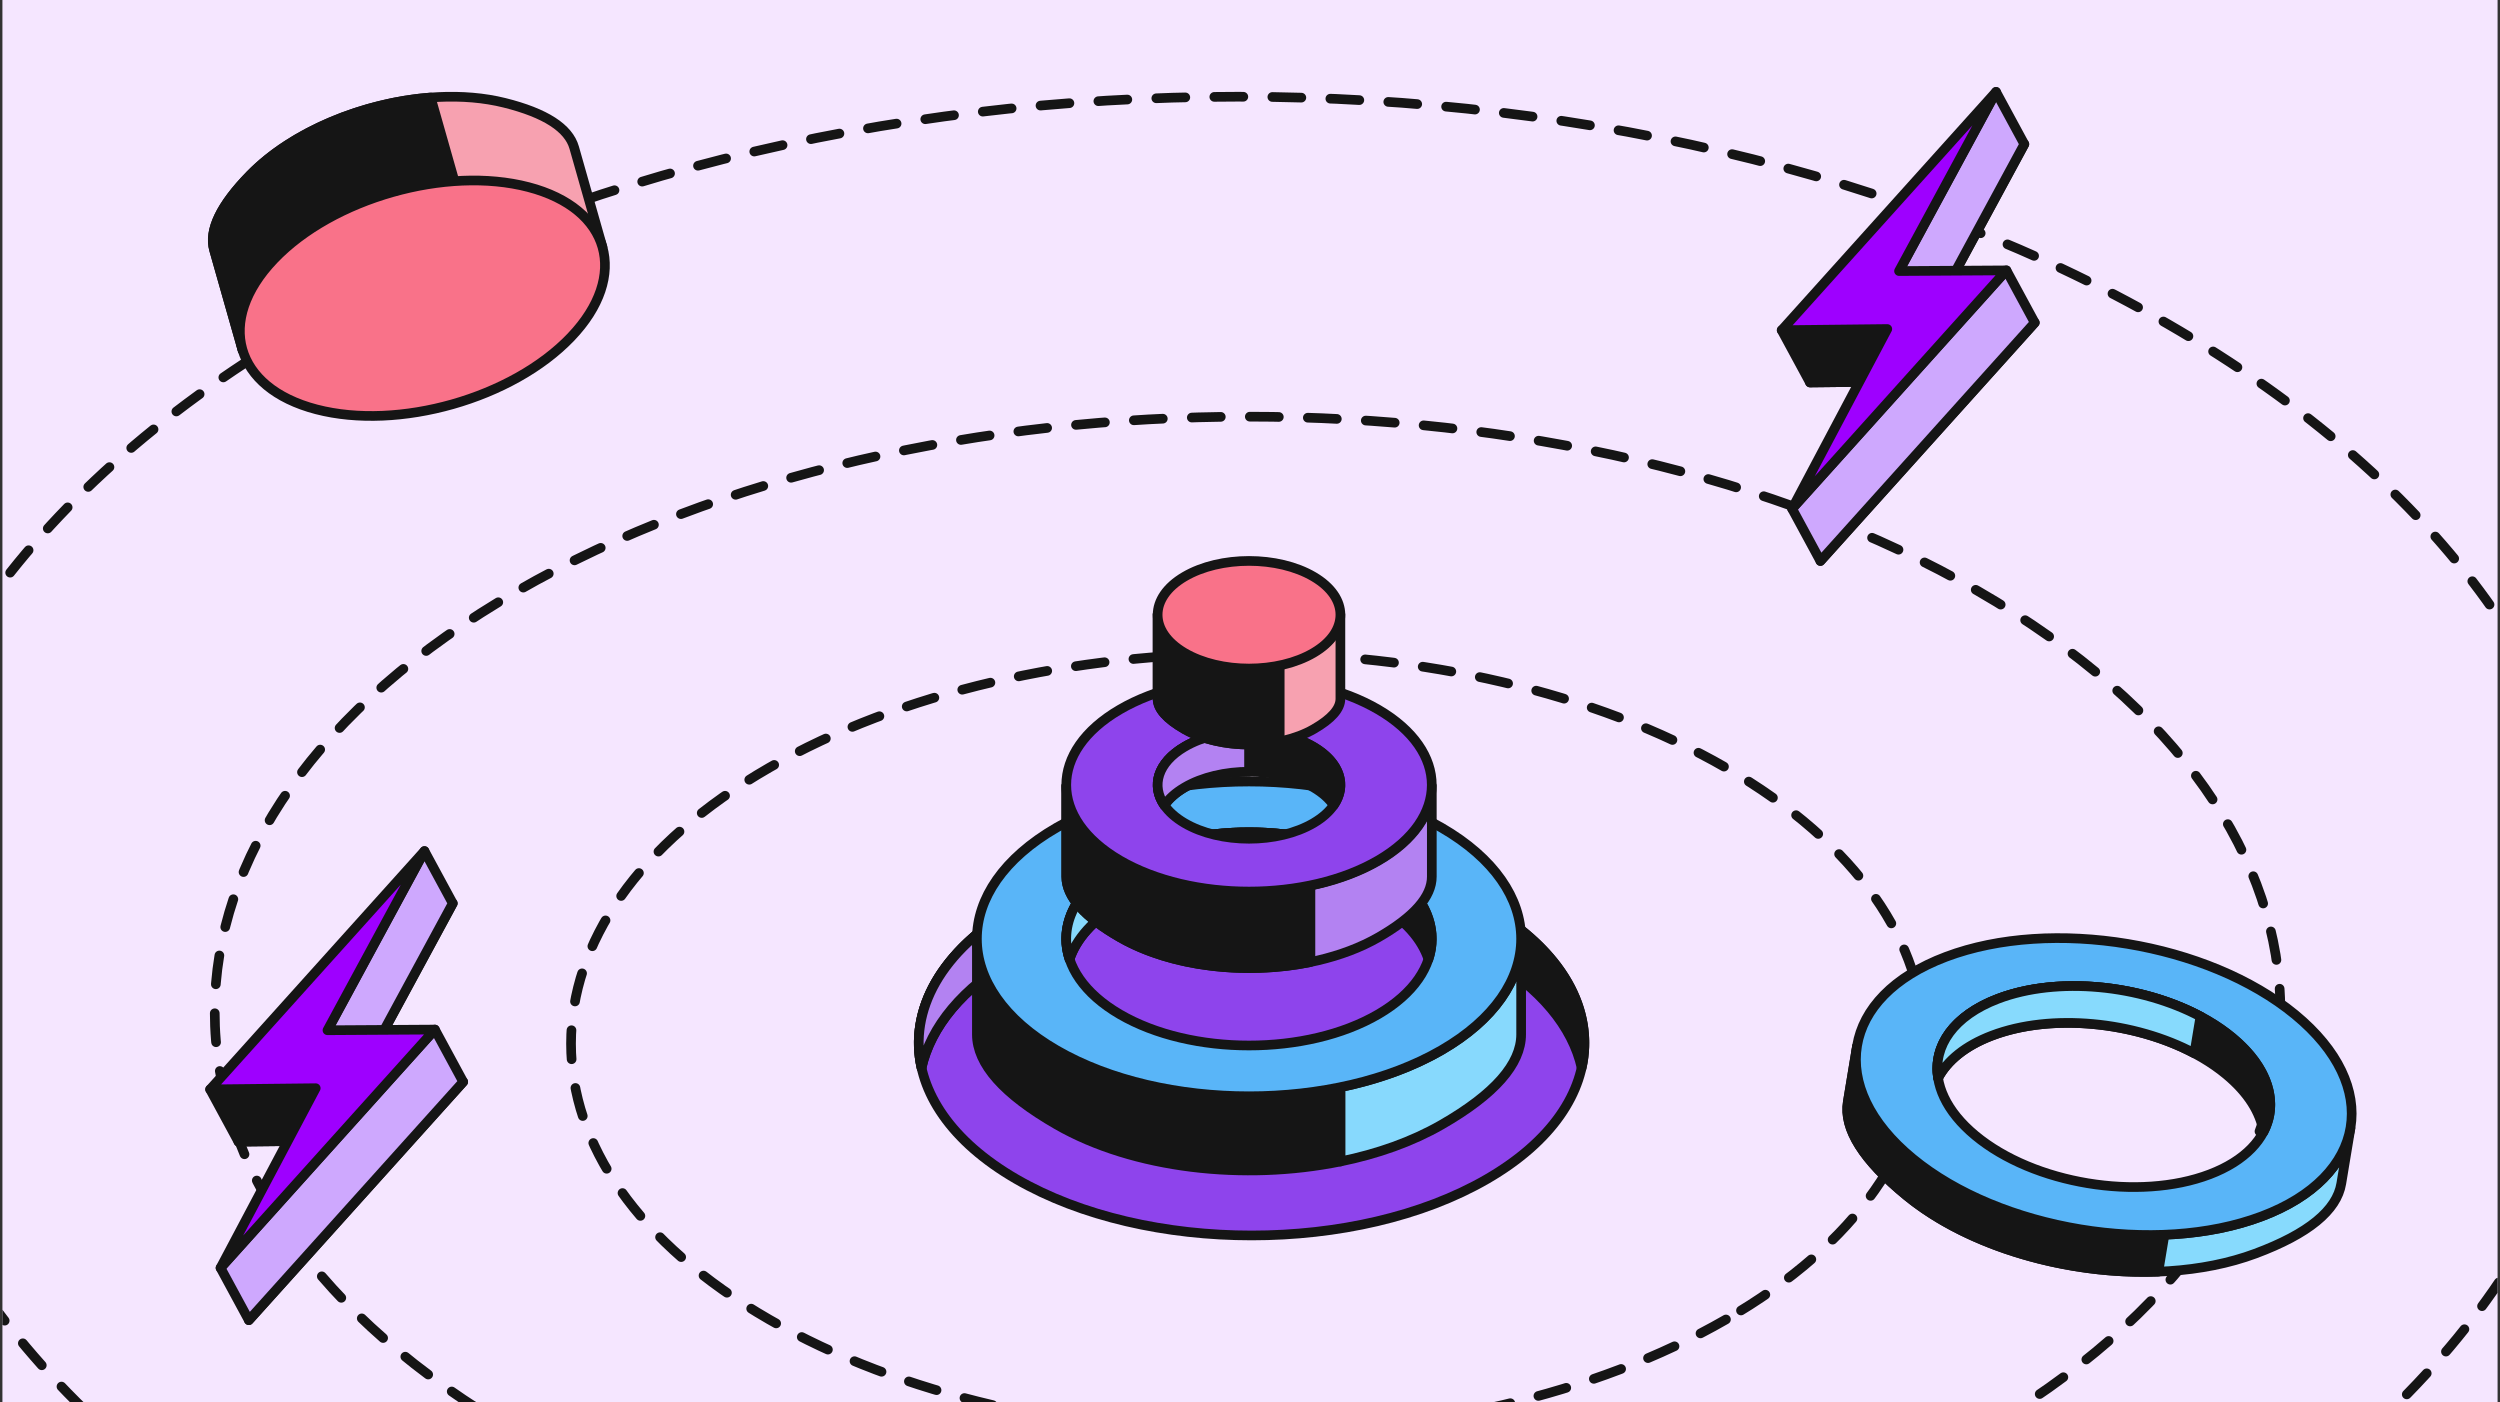 <svg width="517" height="290" viewBox="0 0 517 290" fill="none" xmlns="http://www.w3.org/2000/svg">
<rect x="0" y="0" width="517" height="290" fill="#333333" stroke="none"/>
<g clip-path="url(#clip0_1037_1214)">
<rect width="516" height="290" transform="translate(0.5)" fill="#F5E6FF"/>
<path d="M456.111 321.304C345.593 390.232 166.407 390.232 55.889 321.304C-54.63 252.377 -54.63 140.623 55.889 71.696C166.407 2.768 345.593 2.768 456.111 71.696C566.63 140.623 566.63 252.377 456.111 321.304Z" stroke="#151515" stroke-width="2" stroke-linecap="round" stroke-linejoin="round" stroke-dasharray="6 6"/>
<path d="M409.033 296.342C325.619 344.423 190.38 344.423 106.966 296.342C23.553 248.261 23.553 170.306 106.966 122.225C190.38 74.144 325.619 74.144 409.033 122.225C492.446 170.306 492.446 248.261 409.033 296.342Z" stroke="#151515" stroke-width="2" stroke-linecap="round" stroke-linejoin="round" stroke-dasharray="6 6"/>
<path d="M356.928 272.867C302.291 304.375 213.706 304.375 159.068 272.867C104.43 241.359 104.43 190.275 159.068 158.767C213.706 127.26 302.291 127.26 356.928 158.767C411.566 190.275 411.566 241.359 356.928 272.867Z" stroke="#151515" stroke-width="2" stroke-linecap="round" stroke-linejoin="round" stroke-dasharray="6 6"/>
<path d="M307.499 243.834C280.62 259.38 237.039 259.38 210.16 243.834C183.28 228.288 183.28 203.083 210.16 187.536C237.039 171.99 280.62 171.99 307.499 187.536C334.379 203.083 334.379 228.288 307.499 243.834Z" fill="#8E44EC" stroke="#151515" stroke-width="2" stroke-linejoin="round"/>
<path d="M327.087 220.822C325.205 212.407 318.675 204.273 307.499 197.81C280.62 182.264 237.039 182.264 210.16 197.81C198.984 204.273 192.454 212.407 190.572 220.822C187.927 208.998 194.456 196.619 210.16 187.536C237.039 171.99 280.62 171.99 307.499 187.536C323.203 196.619 329.732 208.998 327.087 220.822Z" fill="#151515" stroke="#151515" stroke-width="2" stroke-linejoin="round"/>
<path d="M210.16 197.81C198.984 204.274 192.454 212.408 190.572 220.822C187.927 208.999 194.456 196.62 210.16 187.537C217.628 183.218 226.385 180.099 235.715 178.18V188.453C226.385 190.372 217.628 193.491 210.16 197.81Z" fill="#B382F2" stroke="#151515" stroke-width="2" stroke-linejoin="round"/>
<path d="M314.572 194.373L314.573 194.373L314.573 213.906C314.573 220.038 309.099 226.287 298.103 232.6C291.994 236.107 284.83 238.638 277.197 240.194V224.827C284.825 223.258 291.985 220.707 298.091 217.176C308.987 210.875 314.48 202.632 314.572 194.373Z" fill="#87D9FD" stroke="#151515" stroke-width="2" stroke-linejoin="round"/>
<path d="M277.192 224.827C257.365 228.905 234.374 226.355 218.504 217.176C207.609 210.875 202.115 202.632 202.023 194.373L202.021 194.373V213.906C202.021 220.038 207.578 226.287 218.574 232.6C234.425 241.7 257.386 244.232 277.192 240.194V224.827Z" fill="#151515" stroke="#151515" stroke-width="2" stroke-linejoin="round"/>
<path fill-rule="evenodd" clip-rule="evenodd" d="M298.087 217.177C276.111 229.887 240.481 229.887 218.505 217.177C196.529 204.467 196.529 183.86 218.505 171.15C240.481 158.44 276.111 158.44 298.087 171.15C320.063 183.86 320.063 204.467 298.087 217.177ZM285.022 209.752C270.262 218.362 246.332 218.362 231.572 209.752C216.812 201.143 216.812 187.183 231.572 178.573C246.332 169.963 270.262 169.963 285.022 178.573C299.782 187.183 299.782 201.143 285.022 209.752Z" fill="#59B5F8" stroke="#151515" stroke-width="2" stroke-linejoin="round"/>
<path d="M221.185 198.364C222.567 194.191 226.027 190.205 231.567 186.974C246.327 178.364 270.258 178.364 285.018 186.974C290.558 190.205 294.019 194.191 295.4 198.364C297.698 191.419 294.238 183.953 285.018 178.575C270.258 169.965 246.327 169.965 231.567 178.575C222.347 183.953 218.887 191.419 221.185 198.364Z" fill="#151515" stroke="#151515" stroke-width="2" stroke-linejoin="round"/>
<path d="M221.184 198.364C222.566 194.191 226.026 190.205 231.566 186.974C243.926 179.764 262.715 178.591 277.166 183.456V175.057C262.715 170.192 243.926 171.365 231.566 178.575C222.346 183.953 218.886 191.419 221.184 198.364Z" fill="#87D9FD" stroke="#151515" stroke-width="2" stroke-linejoin="round"/>
<path d="M285.03 178.014C270.27 186.55 246.34 186.55 231.58 178.014C224.203 173.747 220.513 168.157 220.51 162.565V181.295C220.51 185.414 224.242 189.611 231.627 193.851C246.376 202.318 270.289 202.318 285.038 193.851C292.424 189.611 296.1 185.414 296.1 181.295L296.1 162.535C296.11 168.137 292.42 173.74 285.03 178.014Z" fill="#B382F2" stroke="#151515" stroke-width="2" stroke-linejoin="round"/>
<path d="M270.997 183.152C257.681 185.891 242.24 184.178 231.581 178.014C224.191 173.74 220.501 168.137 220.511 162.535L220.51 162.535V181.295C220.51 185.414 224.242 189.611 231.627 193.851C242.273 199.963 257.695 201.663 270.997 198.951V183.152Z" fill="#151515" stroke="#151515" stroke-width="2" stroke-linejoin="round"/>
<path fill-rule="evenodd" clip-rule="evenodd" d="M285.022 177.916C270.263 186.526 246.332 186.526 231.572 177.916C216.812 169.306 216.812 155.347 231.572 146.737C246.332 138.127 270.263 138.127 285.022 146.737C299.782 155.347 299.782 169.306 285.022 177.916ZM271.66 170.196C264.28 174.542 252.315 174.542 244.935 170.196C237.555 165.85 237.555 158.804 244.935 154.458C252.315 150.112 264.28 150.112 271.66 154.458C279.04 158.804 279.04 165.85 271.66 170.196Z" fill="#8E44EC" stroke="#151515" stroke-width="2" stroke-linejoin="round"/>
<path d="M240.796 166.525C241.718 165.19 243.099 163.939 244.939 162.856C252.319 158.51 264.284 158.51 271.664 162.856C273.504 163.939 274.885 165.19 275.807 166.525C278.586 162.504 277.205 157.719 271.664 154.457C264.284 150.111 252.319 150.111 244.939 154.457C239.399 157.719 238.018 162.504 240.796 166.525Z" fill="#151515" stroke="#151515" stroke-width="2" stroke-linejoin="round"/>
<path d="M240.797 166.525C241.719 165.19 243.1 163.939 244.94 162.856C248.63 160.683 253.466 159.596 258.303 159.596V151.197C253.466 151.197 248.63 152.284 244.94 154.457C239.4 157.719 238.019 162.504 240.797 166.525Z" fill="#B382F2" stroke="#151515" stroke-width="2" stroke-linejoin="round"/>
<path d="M271.659 134.778C264.279 139.046 252.313 139.046 244.933 134.778C241.239 132.641 239.394 129.84 239.398 127.039L239.398 144.512C239.398 146.571 241.264 148.67 244.957 150.79C252.332 155.024 264.288 155.024 271.663 150.79C275.355 148.67 277.194 146.571 277.194 144.512L277.194 127.068C277.186 129.859 275.341 132.649 271.659 134.778Z" fill="#F7A1B0" stroke="#151515" stroke-width="2" stroke-linejoin="round"/>
<path d="M264.642 137.348C257.984 138.717 250.263 137.861 244.934 134.778C241.239 132.641 239.394 129.84 239.399 127.039L239.398 127.039V144.512C239.398 146.571 241.264 148.67 244.957 150.79C250.28 153.846 257.991 154.696 264.642 153.34V137.348Z" fill="#151515" stroke="#151515" stroke-width="2" stroke-linejoin="round"/>
<path d="M244.935 134.998C252.315 139.344 264.28 139.344 271.66 134.998C279.04 130.652 279.04 123.605 271.66 119.259C264.28 114.914 252.315 114.914 244.935 119.259C237.555 123.605 237.555 130.652 244.935 134.998Z" fill="#F97289" stroke="#151515" stroke-width="2" stroke-linejoin="round"/>
<path d="M109.4 39.122C92.471 34.843 68.897 41.54 56.746 54.08C50.663 60.358 48.596 66.91 50.173 72.426L50.172 72.426L44.281 51.688C43.128 47.631 45.63 42.452 51.718 36.209C63.878 23.739 87.435 17.047 104.334 21.261C112.796 23.37 117.592 26.476 118.745 30.533L124.59 51.108C122.976 45.663 117.792 41.243 109.4 39.122Z" fill="#F7A1B0" stroke="#151515" stroke-width="2" stroke-linejoin="round"/>
<path d="M94.129 37.987C80.245 39.016 65.514 45.025 56.739 54.08C50.655 60.359 48.589 66.912 50.166 72.428L50.164 72.428L44.273 51.69C43.12 47.633 45.622 42.454 51.711 36.211C60.488 27.21 75.203 21.22 89.067 20.168L94.129 37.987Z" fill="#151515" stroke="#151515" stroke-width="2" stroke-linejoin="round"/>
<path d="M56.622 53.648C68.73 40.955 92.304 34.258 109.276 38.689C126.249 43.121 130.193 57.004 118.085 69.697C105.978 82.39 82.404 89.087 65.431 84.656C48.459 80.224 44.515 66.341 56.622 53.648Z" fill="#F97289" stroke="#151515" stroke-width="2" stroke-linejoin="round"/>
<path d="M374.308 79.098L418.636 29.812L398.575 66.867L420.791 66.727L376.463 116.014L396.148 78.852L374.308 79.098Z" fill="#151515" stroke="#151515" stroke-width="2" stroke-linejoin="round"/>
<path d="M390.293 68.041L368.453 68.287L374.308 79.099L396.147 78.853L390.293 68.041Z" fill="#151515" stroke="#151515" stroke-width="2" stroke-linejoin="round"/>
<path d="M420.787 66.728L376.46 116.014L370.605 105.202L414.933 55.915L420.787 66.728Z" fill="#CEA8FE"/>
<path d="M418.632 29.812L398.571 66.867L392.717 56.055L412.778 19L418.632 29.812Z" fill="#CEA8FE"/>
<path d="M420.787 66.728L376.46 116.014L370.605 105.202L414.933 55.915L420.787 66.728Z" stroke="#151515" stroke-width="2" stroke-linejoin="round"/>
<path d="M418.632 29.812L398.571 66.867L392.717 56.055L412.778 19L418.632 29.812Z" stroke="#151515" stroke-width="2" stroke-linejoin="round"/>
<path d="M368.453 68.286L412.781 19L392.72 56.055L414.936 55.915L370.608 105.202L390.293 68.04L368.453 68.286Z" fill="#9E00FF" stroke="#151515" stroke-width="2" stroke-linejoin="round"/>
<path d="M49.308 236.098L93.635 186.812L73.575 223.867L95.791 223.727L51.463 273.014L71.148 235.852L49.308 236.098Z" fill="#151515" stroke="#151515" stroke-width="2" stroke-linejoin="round"/>
<path d="M65.293 225.041L43.453 225.287L49.308 236.099L71.147 235.853L65.293 225.041Z" fill="#151515" stroke="#151515" stroke-width="2" stroke-linejoin="round"/>
<path d="M95.787 223.728L51.46 273.014L45.605 262.202L89.933 212.915L95.787 223.728Z" fill="#CEA8FE"/>
<path d="M93.632 186.812L73.571 223.867L67.717 213.055L87.778 176L93.632 186.812Z" fill="#CEA8FE"/>
<path d="M95.787 223.728L51.46 273.014L45.605 262.202L89.933 212.915L95.787 223.728Z" stroke="#151515" stroke-width="2" stroke-linejoin="round"/>
<path d="M93.632 186.812L73.571 223.867L67.717 213.055L87.778 176L93.632 186.812Z" stroke="#151515" stroke-width="2" stroke-linejoin="round"/>
<path d="M43.453 225.286L87.781 176L67.72 213.055L89.936 212.915L45.608 262.202L65.293 225.04L43.453 225.286Z" fill="#9E00FF" stroke="#151515" stroke-width="2" stroke-linejoin="round"/>
<path d="M467.699 251.548C445.863 259.772 413.556 254.421 395.538 239.595C386.604 232.244 382.861 223.945 384.019 216.442L384.017 216.441L382.127 227.854C381.206 233.414 385.305 239.915 394.328 247.29C412.346 262.02 444.63 267.368 466.436 259.235C477.355 255.162 483.257 250.318 484.178 244.758L486.068 233.346C484.745 240.821 478.525 247.47 467.699 251.548Z" fill="#87DAFD" stroke="#151515" stroke-width="2" stroke-linejoin="round"/>
<path d="M447.608 255.345C429.017 256.065 408.554 250.299 395.543 239.593C386.609 232.242 382.866 223.943 384.024 216.44L384.021 216.439L382.131 227.852C381.21 233.412 385.309 239.913 394.332 247.288C407.338 257.921 427.777 263.665 446.343 262.979L447.608 255.345Z" fill="#151515" stroke="#151515" stroke-width="2" stroke-linejoin="round"/>
<path fill-rule="evenodd" clip-rule="evenodd" d="M467.695 251.547C445.859 259.771 413.552 254.42 395.534 239.594C377.516 224.769 380.611 206.083 402.447 197.859C424.283 189.635 456.591 194.987 474.608 209.812C492.626 224.638 489.531 243.323 467.695 251.547ZM456.963 242.853C442.286 248.443 420.587 244.849 408.496 234.825C396.406 224.801 398.503 212.143 413.179 206.553C427.856 200.962 449.555 204.557 461.646 214.581C473.736 224.605 471.64 237.263 456.963 242.853Z" fill="#59B5F8" stroke="#151515" stroke-width="2" stroke-linejoin="round"/>
<path d="M400.792 222.936C402.672 219.359 406.408 216.265 411.917 214.167C426.594 208.577 448.293 212.171 460.383 222.195C464.921 225.958 467.461 230.091 468.086 234.083C471.214 228.13 469.197 220.841 461.645 214.58C449.554 204.556 427.855 200.961 413.179 206.551C404.011 210.043 399.751 216.293 400.792 222.936Z" fill="#151515" stroke="#151515" stroke-width="2" stroke-linejoin="round"/>
<path d="M400.794 222.938C402.674 219.361 406.41 216.267 411.919 214.169C424.209 209.488 441.422 211.247 453.795 217.828L455.056 210.213C442.684 203.631 425.47 201.872 413.18 206.553C404.012 210.045 399.753 216.295 400.794 222.938Z" fill="#87DAFD" stroke="#151515" stroke-width="2" stroke-linejoin="round"/>
</g>
<defs>
<clipPath id="clip0_1037_1214">
<rect width="516" height="290" fill="white" transform="translate(0.5)"/>
</clipPath>
</defs>
</svg>
